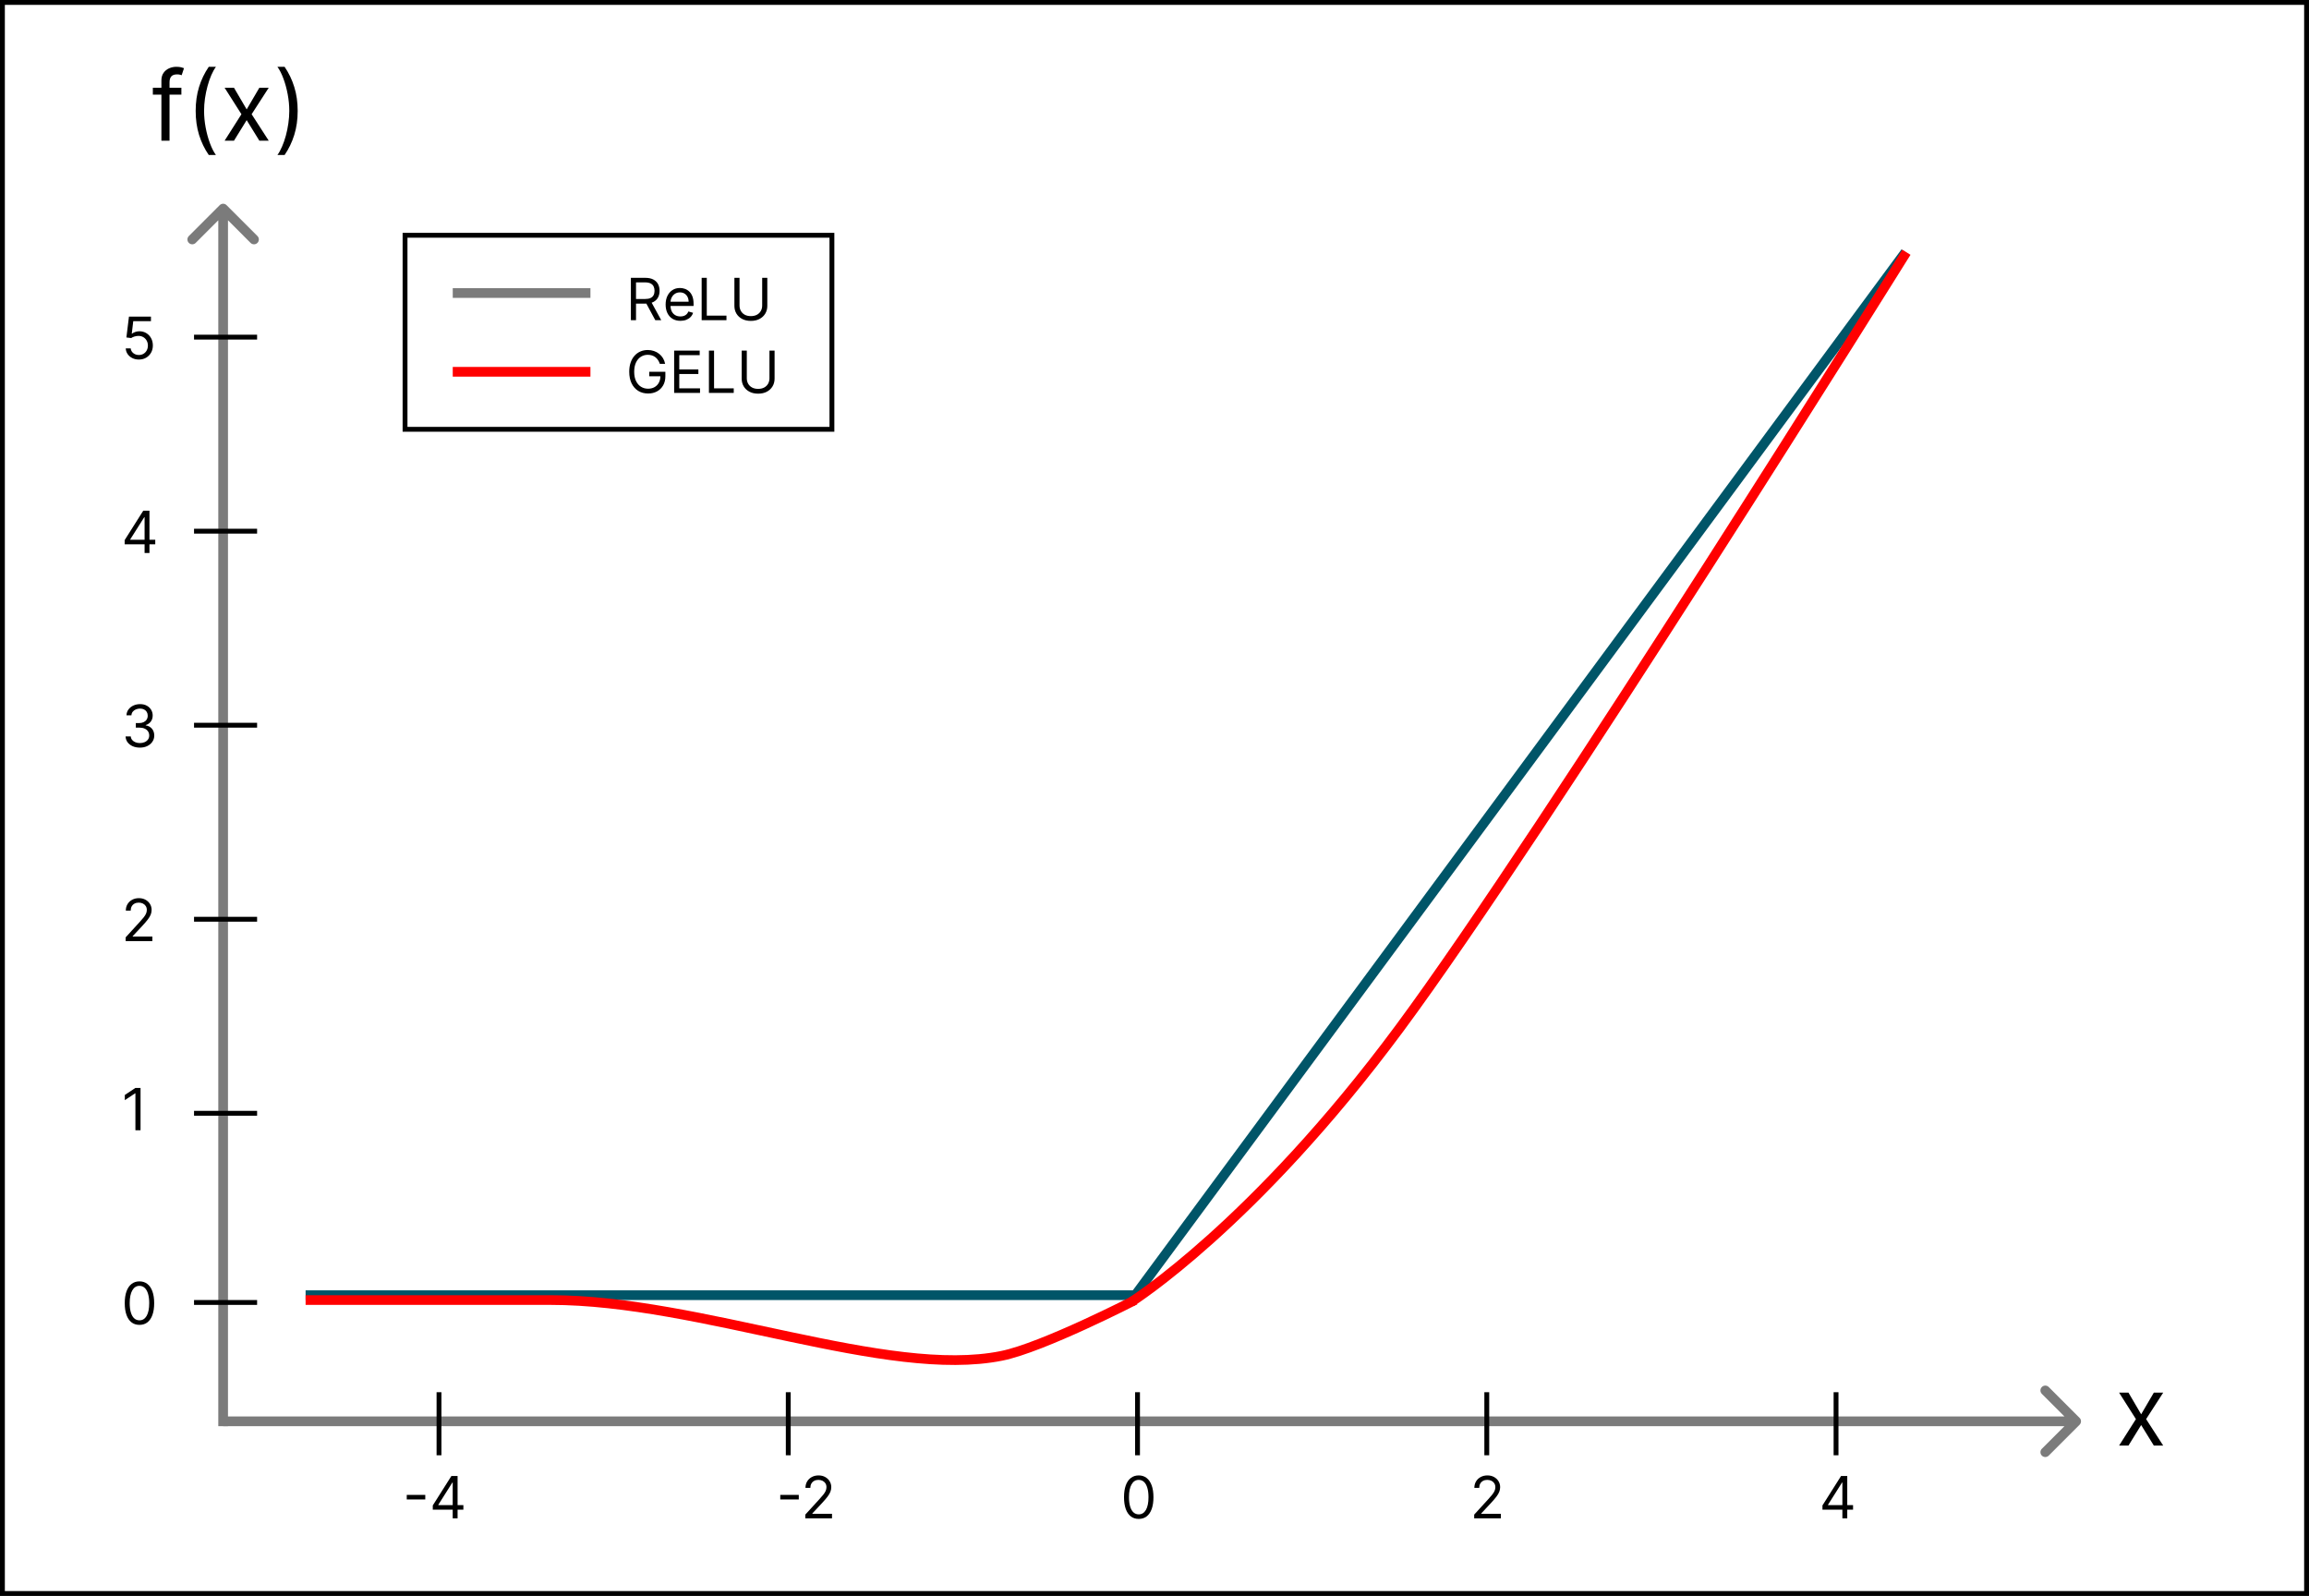 <svg width="476" height="329" viewBox="0 0 476 329" fill="none" xmlns="http://www.w3.org/2000/svg">
<line x1="63" y1="267" x2="234" y2="267" stroke="#005568" stroke-width="2"/>
<path d="M233 268.398L392.798 52" stroke="#005568" stroke-width="2"/>
<rect x="0.5" y="0.5" width="475" height="328" stroke="black"/>
<path d="M46.707 42.293C46.317 41.902 45.683 41.902 45.293 42.293L38.929 48.657C38.538 49.047 38.538 49.681 38.929 50.071C39.319 50.462 39.953 50.462 40.343 50.071L46 44.414L51.657 50.071C52.047 50.462 52.681 50.462 53.071 50.071C53.462 49.681 53.462 49.047 53.071 48.657L46.707 42.293ZM47 294L47 43L45 43L45 294L47 294Z" fill="#7B7B7B"/>
<path d="M428.707 293.707C429.098 293.317 429.098 292.683 428.707 292.293L422.343 285.929C421.953 285.538 421.319 285.538 420.929 285.929C420.538 286.319 420.538 286.953 420.929 287.343L426.586 293L420.929 298.657C420.538 299.047 420.538 299.681 420.929 300.071C421.319 300.462 421.953 300.462 422.343 300.071L428.707 293.707ZM46 294L428 294L428 292L46 292L46 294Z" fill="#7B7B7B"/>
<line x1="162.5" y1="287" x2="162.5" y2="300" stroke="black"/>
<line x1="234.5" y1="287" x2="234.5" y2="300" stroke="black"/>
<line x1="90.5" y1="287" x2="90.5" y2="300" stroke="black"/>
<line x1="378.5" y1="287" x2="378.5" y2="300" stroke="black"/>
<line x1="306.5" y1="287" x2="306.5" y2="300" stroke="black"/>
<line x1="53" y1="268.5" x2="40" y2="268.5" stroke="black"/>
<line x1="53" y1="109.5" x2="40" y2="109.5" stroke="black"/>
<line x1="53" y1="229.5" x2="40" y2="229.5" stroke="black"/>
<line x1="53" y1="149.5" x2="40" y2="149.5" stroke="black"/>
<line x1="53" y1="189.5" x2="40" y2="189.5" stroke="black"/>
<line x1="53" y1="69.5" x2="40" y2="69.5" stroke="black"/>
<path d="M87.671 308.168V309.105H83.852V308.168H87.671ZM89.218 311.21V310.341L93.054 304.273H93.684V305.619H93.258L90.36 310.205V310.273H95.525V311.21H89.218ZM93.326 313V310.946V310.541V304.273H94.332V313H93.326Z" fill="black"/>
<path d="M303.903 313V312.233L306.784 309.08C307.122 308.71 307.401 308.389 307.619 308.116C307.838 307.841 308 307.582 308.105 307.341C308.213 307.097 308.267 306.841 308.267 306.574C308.267 306.267 308.193 306.001 308.045 305.777C307.901 305.553 307.702 305.379 307.449 305.257C307.196 305.135 306.912 305.074 306.597 305.074C306.261 305.074 305.969 305.143 305.719 305.283C305.472 305.419 305.28 305.611 305.143 305.858C305.01 306.105 304.943 306.395 304.943 306.727H303.938C303.938 306.216 304.055 305.767 304.291 305.381C304.527 304.994 304.848 304.693 305.254 304.477C305.663 304.261 306.122 304.153 306.631 304.153C307.142 304.153 307.595 304.261 307.99 304.477C308.385 304.693 308.695 304.984 308.919 305.351C309.143 305.717 309.256 306.125 309.256 306.574C309.256 306.895 309.197 307.209 309.081 307.516C308.967 307.82 308.768 308.159 308.484 308.534C308.203 308.906 307.812 309.361 307.312 309.898L305.352 311.994V312.062H309.409V313H303.903Z" fill="black"/>
<path d="M28.75 273.119C28.108 273.119 27.561 272.945 27.109 272.595C26.658 272.243 26.312 271.733 26.074 271.065C25.835 270.395 25.716 269.585 25.716 268.636C25.716 267.693 25.835 266.888 26.074 266.22C26.315 265.55 26.662 265.038 27.114 264.686C27.568 264.331 28.114 264.153 28.75 264.153C29.386 264.153 29.93 264.331 30.382 264.686C30.837 265.038 31.183 265.55 31.422 266.22C31.663 266.888 31.784 267.693 31.784 268.636C31.784 269.585 31.665 270.395 31.426 271.065C31.188 271.733 30.842 272.243 30.391 272.595C29.939 272.945 29.392 273.119 28.75 273.119ZM28.75 272.182C29.386 272.182 29.881 271.875 30.233 271.261C30.585 270.648 30.761 269.773 30.761 268.636C30.761 267.881 30.68 267.237 30.518 266.706C30.359 266.175 30.129 265.77 29.828 265.491C29.53 265.213 29.171 265.074 28.75 265.074C28.119 265.074 27.626 265.385 27.271 266.007C26.916 266.626 26.739 267.503 26.739 268.636C26.739 269.392 26.818 270.034 26.977 270.562C27.136 271.091 27.365 271.493 27.663 271.768C27.965 272.044 28.327 272.182 28.75 272.182Z" fill="black"/>
<path d="M28.631 74.119C28.131 74.119 27.68 74.02 27.28 73.821C26.879 73.622 26.558 73.349 26.317 73.003C26.075 72.656 25.943 72.261 25.921 71.818H26.943C26.983 72.213 27.162 72.54 27.48 72.798C27.801 73.054 28.185 73.182 28.631 73.182C28.989 73.182 29.307 73.098 29.585 72.93C29.866 72.763 30.087 72.533 30.246 72.24C30.408 71.945 30.489 71.611 30.489 71.239C30.489 70.858 30.405 70.519 30.237 70.22C30.072 69.919 29.845 69.682 29.555 69.508C29.266 69.335 28.935 69.247 28.562 69.244C28.296 69.242 28.021 69.283 27.74 69.368C27.459 69.45 27.227 69.557 27.046 69.688L26.057 69.568L26.585 65.273H31.119V66.21H27.472L27.165 68.784H27.216C27.395 68.642 27.619 68.524 27.889 68.43C28.159 68.337 28.44 68.29 28.733 68.29C29.267 68.29 29.743 68.418 30.16 68.673C30.581 68.926 30.91 69.273 31.149 69.713C31.391 70.153 31.511 70.656 31.511 71.222C31.511 71.778 31.386 72.276 31.136 72.713C30.889 73.148 30.548 73.492 30.114 73.744C29.679 73.994 29.185 74.119 28.631 74.119Z" fill="black"/>
<path d="M25.699 112.21V111.341L29.534 105.273H30.165V106.619H29.739L26.841 111.205V111.273H32.006V112.21H25.699ZM29.807 114V111.946V111.541V105.273H30.812V114H29.807Z" fill="black"/>
<path d="M28.852 154.119C28.29 154.119 27.788 154.023 27.348 153.83C26.91 153.636 26.562 153.368 26.304 153.024C26.048 152.678 25.909 152.276 25.886 151.818H26.96C26.983 152.099 27.079 152.342 27.25 152.547C27.421 152.749 27.643 152.905 27.919 153.016C28.195 153.126 28.5 153.182 28.835 153.182C29.21 153.182 29.543 153.116 29.832 152.986C30.122 152.855 30.349 152.673 30.514 152.44C30.679 152.207 30.761 151.938 30.761 151.631C30.761 151.31 30.682 151.027 30.523 150.783C30.364 150.536 30.131 150.342 29.824 150.203C29.517 150.064 29.142 149.994 28.699 149.994H28V149.057H28.699C29.046 149.057 29.349 148.994 29.611 148.869C29.875 148.744 30.081 148.568 30.229 148.341C30.379 148.114 30.454 147.847 30.454 147.54C30.454 147.244 30.389 146.987 30.259 146.768C30.128 146.55 29.943 146.379 29.704 146.257C29.469 146.135 29.19 146.074 28.869 146.074C28.568 146.074 28.284 146.129 28.017 146.24C27.753 146.348 27.537 146.506 27.369 146.713C27.202 146.918 27.111 147.165 27.097 147.455H26.074C26.091 146.997 26.229 146.597 26.487 146.253C26.746 145.906 27.084 145.636 27.501 145.443C27.922 145.25 28.384 145.153 28.886 145.153C29.426 145.153 29.889 145.263 30.276 145.482C30.662 145.697 30.959 145.983 31.166 146.338C31.374 146.693 31.477 147.077 31.477 147.489C31.477 147.98 31.348 148.399 31.09 148.746C30.834 149.092 30.486 149.332 30.046 149.466V149.534C30.597 149.625 31.027 149.859 31.337 150.237C31.646 150.612 31.801 151.077 31.801 151.631C31.801 152.105 31.672 152.531 31.413 152.909C31.158 153.284 30.808 153.58 30.365 153.795C29.922 154.011 29.418 154.119 28.852 154.119Z" fill="black"/>
<path d="M25.903 194V193.233L28.784 190.08C29.122 189.71 29.401 189.389 29.619 189.116C29.838 188.841 30 188.582 30.105 188.341C30.213 188.097 30.267 187.841 30.267 187.574C30.267 187.267 30.193 187.001 30.046 186.777C29.901 186.553 29.702 186.379 29.449 186.257C29.196 186.135 28.912 186.074 28.597 186.074C28.261 186.074 27.969 186.143 27.719 186.283C27.472 186.419 27.28 186.611 27.143 186.858C27.01 187.105 26.943 187.395 26.943 187.727H25.938C25.938 187.216 26.055 186.767 26.291 186.381C26.527 185.994 26.848 185.693 27.254 185.477C27.663 185.261 28.122 185.153 28.631 185.153C29.142 185.153 29.595 185.261 29.99 185.477C30.385 185.693 30.695 185.984 30.919 186.351C31.143 186.717 31.256 187.125 31.256 187.574C31.256 187.895 31.197 188.209 31.081 188.516C30.967 188.82 30.768 189.159 30.484 189.534C30.203 189.906 29.812 190.361 29.312 190.898L27.352 192.994V193.062H31.409V194H25.903Z" fill="black"/>
<path d="M28.972 224.273V233H27.915V225.381H27.864L25.733 226.795V225.722L27.915 224.273H28.972Z" fill="black"/>
<path d="M234.75 313.119C234.108 313.119 233.561 312.945 233.109 312.595C232.658 312.243 232.313 311.733 232.074 311.065C231.835 310.395 231.716 309.585 231.716 308.636C231.716 307.693 231.835 306.888 232.074 306.22C232.315 305.55 232.662 305.038 233.114 304.686C233.568 304.331 234.114 304.153 234.75 304.153C235.386 304.153 235.93 304.331 236.382 304.686C236.837 305.038 237.183 305.55 237.422 306.22C237.663 306.888 237.784 307.693 237.784 308.636C237.784 309.585 237.665 310.395 237.426 311.065C237.188 311.733 236.842 312.243 236.391 312.595C235.939 312.945 235.392 313.119 234.75 313.119ZM234.75 312.182C235.386 312.182 235.881 311.875 236.233 311.261C236.585 310.648 236.761 309.773 236.761 308.636C236.761 307.881 236.68 307.237 236.518 306.706C236.359 306.175 236.129 305.77 235.828 305.491C235.53 305.213 235.17 305.074 234.75 305.074C234.119 305.074 233.626 305.385 233.271 306.007C232.916 306.626 232.739 307.503 232.739 308.636C232.739 309.392 232.818 310.034 232.977 310.562C233.136 311.091 233.365 311.493 233.663 311.768C233.964 312.044 234.327 312.182 234.75 312.182Z" fill="black"/>
<path d="M375.699 311.21V310.341L379.534 304.273H380.165V305.619H379.739L376.841 310.205V310.273H382.006V311.21H375.699ZM379.807 313V310.946V310.541V304.273H380.812V313H379.807Z" fill="black"/>
<path d="M438.784 287.091L441.398 291.551L444.011 287.091H445.943L442.42 292.545L445.943 298H444.011L441.398 293.767L438.784 298H436.852L440.318 292.545L436.852 287.091H438.784Z" fill="black"/>
<path d="M37.392 18.091V19.511H31.511V18.091H37.392ZM33.273 29V16.585C33.273 15.96 33.419 15.439 33.713 15.023C34.007 14.606 34.388 14.294 34.856 14.085C35.325 13.877 35.82 13.773 36.341 13.773C36.753 13.773 37.089 13.806 37.349 13.872C37.61 13.938 37.804 14 37.932 14.057L37.449 15.506C37.364 15.477 37.245 15.442 37.094 15.399C36.947 15.357 36.753 15.335 36.511 15.335C35.957 15.335 35.557 15.475 35.311 15.754C35.07 16.034 34.949 16.443 34.949 16.983V29H33.273ZM40.338 22.864C40.338 21.074 40.57 19.428 41.034 17.928C41.502 16.422 42.17 15.037 43.037 13.773H44.514C44.173 14.242 43.853 14.819 43.555 15.506C43.261 16.188 43.003 16.938 42.781 17.757C42.558 18.572 42.383 19.414 42.255 20.285C42.132 21.157 42.071 22.016 42.071 22.864C42.071 23.991 42.18 25.134 42.397 26.294C42.615 27.454 42.909 28.531 43.278 29.526C43.647 30.52 44.059 31.329 44.514 31.954H43.037C42.17 30.69 41.502 29.308 41.034 27.807C40.57 26.301 40.338 24.653 40.338 22.864ZM48.237 18.091L50.851 22.551L53.465 18.091H55.396L51.874 23.546L55.396 29H53.465L50.851 24.767L48.237 29H46.305L49.771 23.546L46.305 18.091H48.237ZM61.367 22.864C61.367 24.653 61.133 26.301 60.664 27.807C60.2 29.308 59.535 30.69 58.669 31.954H57.191C57.532 31.486 57.85 30.908 58.143 30.222C58.441 29.54 58.702 28.792 58.924 27.977C59.147 27.158 59.32 26.313 59.443 25.442C59.571 24.566 59.635 23.706 59.635 22.864C59.635 21.737 59.526 20.593 59.308 19.433C59.09 18.273 58.797 17.196 58.427 16.202C58.058 15.207 57.646 14.398 57.191 13.773H58.669C59.535 15.037 60.2 16.422 60.664 17.928C61.133 19.428 61.367 21.074 61.367 22.864Z" fill="black"/>
<path d="M164.67 308.168V309.105H160.852V308.168H164.67ZM166.013 313V312.233L168.893 309.08C169.232 308.71 169.51 308.389 169.729 308.116C169.947 307.841 170.109 307.582 170.214 307.341C170.322 307.097 170.376 306.841 170.376 306.574C170.376 306.267 170.303 306.001 170.155 305.777C170.01 305.553 169.811 305.379 169.558 305.257C169.305 305.135 169.021 305.074 168.706 305.074C168.371 305.074 168.078 305.143 167.828 305.283C167.581 305.419 167.389 305.611 167.253 305.858C167.119 306.105 167.053 306.395 167.053 306.727H166.047C166.047 306.216 166.165 305.767 166.401 305.381C166.636 304.994 166.957 304.693 167.364 304.477C167.773 304.261 168.232 304.153 168.74 304.153C169.251 304.153 169.705 304.261 170.099 304.477C170.494 304.693 170.804 304.984 171.028 305.351C171.253 305.717 171.365 306.125 171.365 306.574C171.365 306.895 171.307 307.209 171.19 307.516C171.077 307.82 170.878 308.159 170.594 308.534C170.312 308.906 169.922 309.361 169.422 309.898L167.462 311.994V312.062H171.518V313H166.013Z" fill="black"/>
<path d="M63 268H113.5C144.5 268 182.815 284.299 206.5 279.5C215 277.778 234 268 234 268" stroke="#FF0000" stroke-width="2"/>
<path d="M233.201 268.398C233.201 268.398 258.5 252.5 288.5 212C318.5 171.5 393 52 393 52" stroke="#FF0000" stroke-width="2"/>
<rect x="83.5" y="48.5" width="88" height="40" stroke="black"/>
<path d="M130.057 66V57.273H133.006C133.688 57.273 134.247 57.389 134.685 57.622C135.122 57.852 135.446 58.169 135.656 58.572C135.866 58.976 135.972 59.435 135.972 59.949C135.972 60.463 135.866 60.919 135.656 61.317C135.446 61.715 135.124 62.027 134.689 62.254C134.254 62.479 133.699 62.591 133.023 62.591H130.636V61.636H132.989C133.455 61.636 133.83 61.568 134.114 61.432C134.401 61.295 134.608 61.102 134.736 60.852C134.866 60.599 134.932 60.298 134.932 59.949C134.932 59.599 134.866 59.294 134.736 59.033C134.605 58.771 134.396 58.57 134.109 58.428C133.822 58.283 133.443 58.21 132.972 58.21H131.114V66H130.057ZM134.165 62.08L136.312 66H135.085L132.972 62.08H134.165ZM140.27 66.136C139.64 66.136 139.096 65.997 138.638 65.719C138.184 65.438 137.833 65.046 137.586 64.543C137.341 64.037 137.219 63.449 137.219 62.778C137.219 62.108 137.341 61.517 137.586 61.006C137.833 60.492 138.176 60.091 138.617 59.804C139.06 59.514 139.577 59.369 140.168 59.369C140.509 59.369 140.846 59.426 141.178 59.54C141.51 59.653 141.813 59.838 142.086 60.094C142.358 60.347 142.576 60.682 142.738 61.099C142.9 61.517 142.98 62.031 142.98 62.642V63.068H137.935V62.199H141.958C141.958 61.83 141.884 61.5 141.736 61.21C141.591 60.92 141.384 60.692 141.114 60.524C140.847 60.356 140.532 60.273 140.168 60.273C139.767 60.273 139.421 60.372 139.128 60.571C138.838 60.767 138.615 61.023 138.459 61.338C138.303 61.653 138.225 61.992 138.225 62.352V62.932C138.225 63.426 138.31 63.845 138.48 64.189C138.654 64.53 138.894 64.79 139.201 64.969C139.507 65.145 139.864 65.233 140.27 65.233C140.534 65.233 140.773 65.196 140.986 65.122C141.202 65.046 141.388 64.932 141.544 64.781C141.701 64.628 141.821 64.438 141.907 64.21L142.878 64.483C142.776 64.812 142.604 65.102 142.363 65.352C142.121 65.599 141.823 65.793 141.468 65.932C141.113 66.068 140.713 66.136 140.27 66.136ZM144.647 66V57.273H145.703V65.062H149.76V66H144.647ZM157.124 57.273H158.181V63.051C158.181 63.648 158.04 64.18 157.759 64.649C157.48 65.115 157.087 65.483 156.578 65.753C156.07 66.02 155.473 66.153 154.789 66.153C154.104 66.153 153.507 66.02 152.999 65.753C152.49 65.483 152.096 65.115 151.814 64.649C151.536 64.18 151.397 63.648 151.397 63.051V57.273H152.453V62.966C152.453 63.392 152.547 63.771 152.735 64.104C152.922 64.433 153.189 64.693 153.536 64.883C153.885 65.071 154.303 65.165 154.789 65.165C155.275 65.165 155.692 65.071 156.042 64.883C156.391 64.693 156.658 64.433 156.843 64.104C157.03 63.771 157.124 63.392 157.124 62.966V57.273ZM136.023 75C135.929 74.713 135.805 74.456 135.652 74.229C135.501 73.999 135.321 73.803 135.111 73.641C134.903 73.479 134.668 73.355 134.403 73.27C134.139 73.185 133.849 73.142 133.534 73.142C133.017 73.142 132.547 73.276 132.124 73.543C131.7 73.81 131.364 74.203 131.114 74.723C130.864 75.243 130.739 75.881 130.739 76.636C130.739 77.392 130.865 78.03 131.118 78.55C131.371 79.07 131.713 79.463 132.145 79.73C132.577 79.997 133.063 80.131 133.602 80.131C134.102 80.131 134.543 80.024 134.923 79.811C135.307 79.595 135.605 79.291 135.818 78.899C136.034 78.504 136.142 78.04 136.142 77.506L136.466 77.574H133.841V76.636H137.165V77.574C137.165 78.293 137.011 78.918 136.705 79.449C136.401 79.98 135.98 80.392 135.443 80.685C134.909 80.974 134.295 81.119 133.602 81.119C132.83 81.119 132.151 80.938 131.565 80.574C130.983 80.21 130.528 79.693 130.202 79.023C129.878 78.352 129.716 77.557 129.716 76.636C129.716 75.946 129.808 75.325 129.993 74.774C130.18 74.22 130.445 73.749 130.786 73.359C131.126 72.97 131.53 72.672 131.996 72.465C132.462 72.257 132.974 72.153 133.534 72.153C133.994 72.153 134.423 72.223 134.821 72.362C135.222 72.499 135.578 72.693 135.891 72.946C136.206 73.196 136.469 73.496 136.679 73.845C136.889 74.192 137.034 74.577 137.114 75H136.023ZM138.975 81V72.273H144.242V73.21H140.032V76.159H143.969V77.097H140.032V80.062H144.31V81H138.975ZM146.147 81V72.273H147.203V80.062H151.26V81H146.147ZM158.624 72.273H159.681V78.051C159.681 78.648 159.54 79.18 159.259 79.649C158.98 80.115 158.587 80.483 158.078 80.753C157.57 81.02 156.973 81.153 156.289 81.153C155.604 81.153 155.007 81.02 154.499 80.753C153.99 80.483 153.596 80.115 153.314 79.649C153.036 79.18 152.897 78.648 152.897 78.051V72.273H153.953V77.966C153.953 78.392 154.047 78.771 154.235 79.104C154.422 79.433 154.689 79.693 155.036 79.883C155.385 80.071 155.803 80.165 156.289 80.165C156.775 80.165 157.192 80.071 157.542 79.883C157.891 79.693 158.158 79.433 158.343 79.104C158.53 78.771 158.624 78.392 158.624 77.966V72.273Z" fill="black"/>
<path d="M93.334 60.408H121.719" stroke="#7B7B7B" stroke-width="2"/>
<path d="M93.334 76.643H121.719" stroke="#FF0000" stroke-width="2"/>
</svg>
